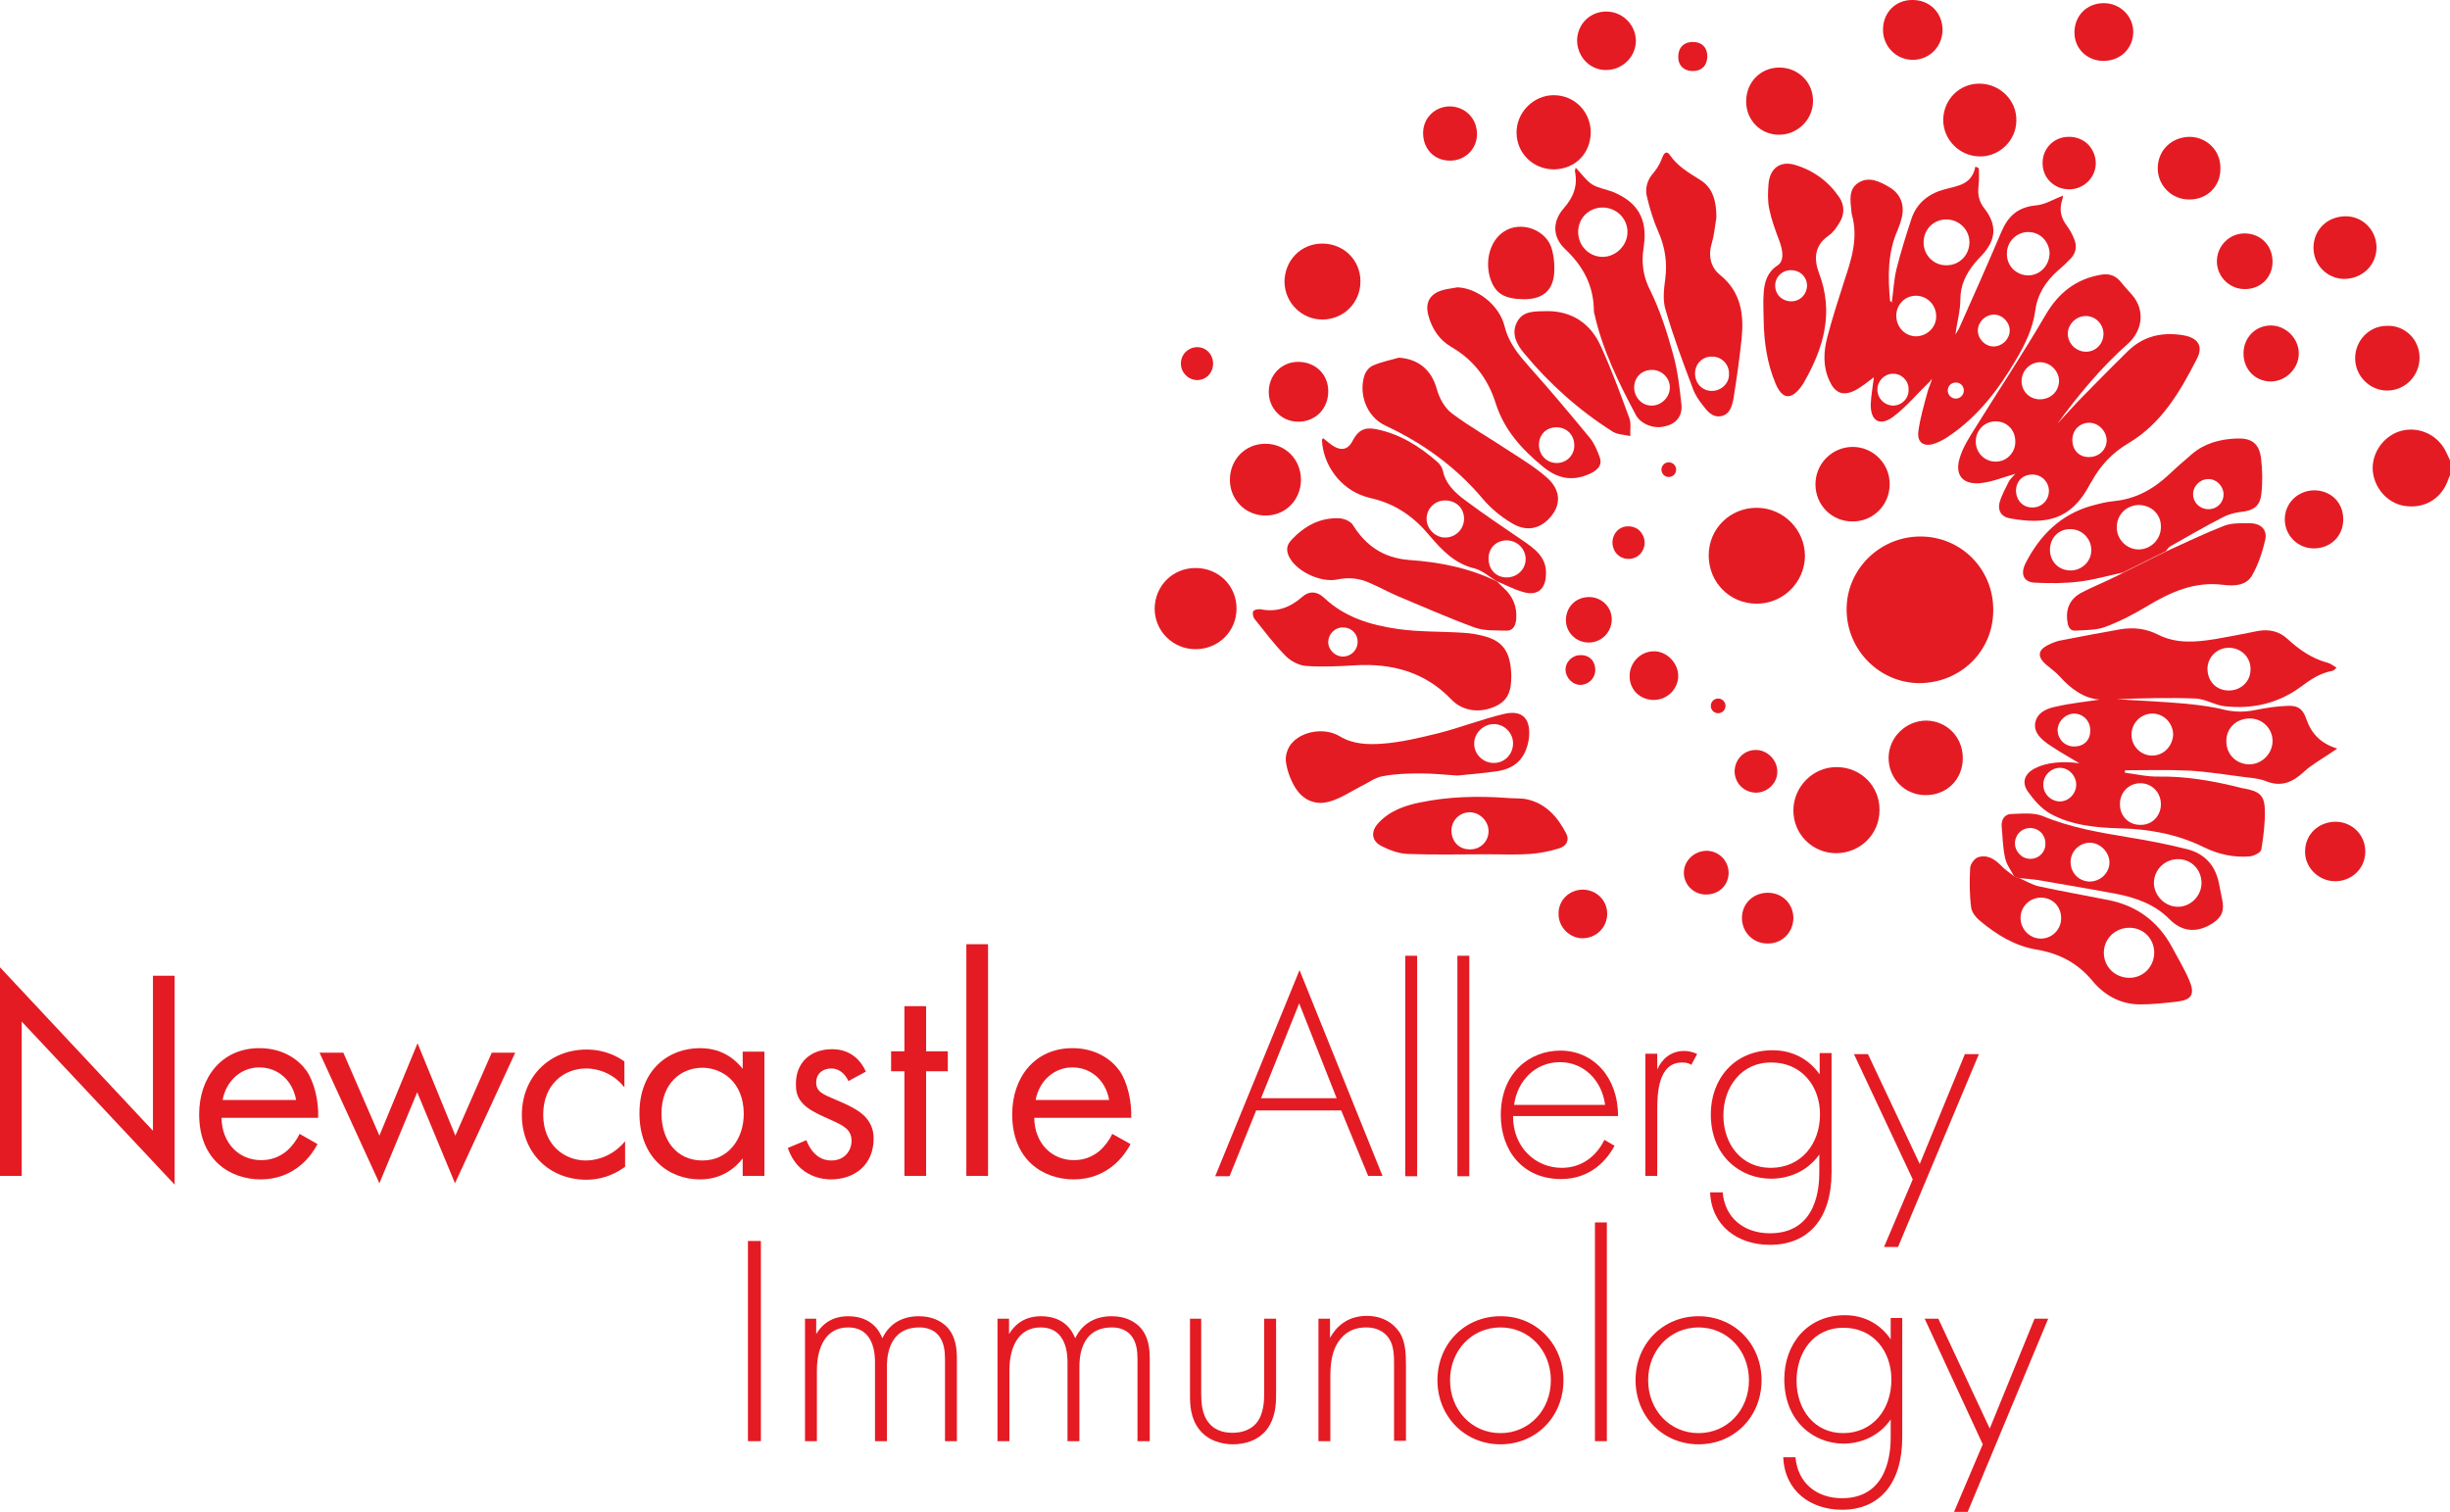 <?xml version="1.0" encoding="utf-8"?>
<!-- Generator: Adobe Illustrator 26.0.3, SVG Export Plug-In . SVG Version: 6.00 Build 0)  -->
<svg version="1.1" id="logo" xmlns="http://www.w3.org/2000/svg" xmlns:xlink="http://www.w3.org/1999/xlink" x="0px" y="0px"
	 viewBox="0 0 700 432" style="enable-background:new 0 0 700 432;" xml:space="preserve">
<style type="text/css">
	.st0{fill:#E41B23;}
</style>
<g id="logomark">
	<path class="st0" d="M700,135.8c-0.3,0.7-0.6,1.3-0.8,2c-2.1,5.1-7,7.7-12.5,6.7c-4.9-0.9-8.7-5.5-8.8-10.7c0-5.1,3.7-9.7,8.6-10.8
		c5.1-1.1,10.3,1.5,12.5,6.4c0.3,0.7,0.7,1.4,1,2.1C700,132.9,700,134.3,700,135.8z"/>
	<path class="st0" d="M659,205.6c-1-3-2.4-4.1-5.6-3.9c-3,0.1-6.1,0.6-9.1,1.2c-3,0.6-5.8,0.6-8.8-0.1c-3.5-0.9-7.1-1.3-10.7-1.7
		c-6.7-0.6-13.4-0.9-20.1-1.3c7.5-0.3,15.1-0.5,22.6-0.2c2.8,0.1,5.5,1.9,8.3,2.2c7.9,0.9,15.3-0.8,21.7-5.5c2.8-2.1,5.6-4,9.1-4.6
		c0.4-0.1,0.7-0.5,1.2-0.9c-1-0.6-1.7-1.2-2.5-1.4c-4.5-1.2-8.1-3.7-11.5-6.8c-2.3-2.2-5.3-2.9-8.5-2.3c-4,0.8-8,1.6-12.1,2.3
		c-5.5,0.9-11.1,1.4-16.3-1.2c-3.5-1.8-7-2.2-10.8-1.6c-5.5,1-11.1,2-16.6,3.1c-1.3,0.2-2.5,0.6-3.7,1.2c-3.4,1.5-3.7,3.5-0.9,5.9
		c1.2,1,2.6,2,3.7,3.2c3.3,3.7,7.1,6.4,11.5,6.7c-3.7,0.6-8.1,1-12.4,2c-2.6,0.5-5.4,1.6-6,4.6c-0.5,2.9,1.8,4.8,3.8,6.2
		c2.9,2,6,3.7,8.8,5.4c-4.8-0.7-9.5-0.2-12.6,1.4c-3,1.5-4,4-2.1,6.7c1.7,2.4,3.9,4.9,6.4,6.3c6.2,3.4,13.1,4,20.1,4.2
		c8.3,0.2,16.3,1.7,23.8,5.4c4.1,2,8.5,3,13.1,2.6c1.2-0.1,3.2-1.1,3.3-2c0.6-3.7,1.1-7.5,1-11.3c-0.1-4.2-1.6-5.3-5.9-6.1
		c-0.9-0.1-1.7-0.4-2.6-0.6c-7.1-1.7-14.3-2.9-21.7-2.8c-3.3,0.1-6.5-0.7-9.8-1.1c0-0.2,0-0.5,0.1-0.7c6.1,0,12.2-0.2,18.2,0.1
		c5.4,0.3,10.9,1.2,16.3,1.9c1.9,0.2,3.9,0.4,5.7,1.1c4.4,1.8,7.7,0.3,10.9-2.7c2.2-2,4.9-3.5,7.4-5.2c0.6-0.4,1.2-0.8,2.1-1.4
		C663.2,212.5,660.5,209.8,659,205.6z M637,185.1c3.5,0.1,6.2,2.9,6,6.4c-0.1,3.4-2.9,5.9-6.4,5.8c-3.5-0.1-5.9-2.7-5.9-6.3
		C630.8,187.6,633.6,185,637,185.1z M588.4,229c-2.6-0.1-4.7-2.3-4.6-5c0.1-2.6,2.4-4.7,4.9-4.6c2.5,0.1,4.5,2.3,4.5,4.8
		C593.2,226.9,590.9,229.1,588.4,229z M592.6,213.3c-2.6,0-4.6-2-4.7-4.5c-0.1-2.5,2.1-4.8,4.6-4.9c2.6,0,4.7,2,4.7,4.7
		C597.3,211.5,595.4,213.3,592.6,213.3z M611.5,223.8c3.3,0,5.9,2.6,5.9,6c0,3.4-2.6,6-5.9,5.9c-3.3,0-5.8-2.5-5.8-5.8
		C605.6,226.5,608.2,223.8,611.5,223.8z M614.9,215.9c-3.2,0-5.8-2.6-5.9-5.8c-0.1-3.3,2.5-6.1,5.8-6.2c3.3-0.1,6,2.6,6.1,5.9
		C620.8,213.2,618.2,215.9,614.9,215.9z M642.5,218.4c-3.7-0.1-6.5-3-6.4-6.7c0-3.7,2.9-6.4,6.7-6.4c3.7,0,6.6,3,6.5,6.6
		C649.2,215.5,646.1,218.5,642.5,218.4z"/>
	<path class="st0" d="M592.5,68c-0.5-1.2-1.1-2.3-1.9-3.4c-1.8-2.3-2.3-4.7-1.4-7.5c0.2-0.5,0.2-1.1,0.2-1.2c-2.6,1-5.1,2.6-7.8,2.8
		c-5.1,0.5-7.9,3.1-9.8,7.6c-3.9,9.2-8,18.4-12.1,27.6c-0.3,0.6-0.7,1.1-1,1.7c0.4-3.4,1.4-6.7,1.4-10c0-4.1,1.6-7.3,4-10.3
		c0.7-0.8,1.4-1.6,2.1-2.3c4.1-4.4,4.5-8.6,0.8-13.4c-1.6-2-2-4-1.7-6.5c0.2-1.6,0.1-3.3,0.1-5c-0.3-0.2-0.6-0.3-1-0.5
		c-1,5.2-5.1,5.5-8.8,6.5c-4.5,1.2-8,3.9-9.5,8.5c-1.5,4.6-3,9.3-4.2,14.1c-0.8,3.1-0.9,6.4-1.4,9.7c-0.3-0.3-0.5-0.4-0.5-0.5
		c-0.6-6.9-0.7-13.7,2.2-20.2c0.5-1.2,0.9-2.4,1.2-3.7c0.8-3.4-0.4-6.6-3.4-8.4c-2.8-1.7-6-3.3-9-1.4c-3,1.9-2.3,5.3-2,8.4
		c0,0.2,0,0.5,0.1,0.7c1.9,6.7-0.1,12.8-2.2,19.1c-1.7,5.3-3.4,10.6-4.8,15.9c-1.1,4.2-1.3,8.4,0.6,12.5c1.5,3.4,3.8,4.5,7.2,2.8
		c2-1,3.7-2.5,5.5-3.8c-0.3,2.6-0.8,5.1-0.9,7.7c-0.1,4.8,2.6,6.4,6.4,3.6c3.6-2.7,6.6-6.3,9.9-9.5c0.5-0.4,0.8-0.9,1.2-1.4
		c-0.3,1.4-1,2.6-1.3,3.9c-1,3.7-2.1,7.4-2.6,11.2c-0.4,3.3,1.7,4.5,4.8,3.4c1.3-0.5,2.7-1.2,3.8-2c8.4-5.6,14.3-13.4,19.3-21.9
		c2.6-4.4,4.8-8.9,5.5-14c0.6-4.7,3-8.4,6.5-11.5c1-0.9,2.1-1.8,3-2.8C593.2,72.6,593.6,70.4,592.5,68z M541,115.9
		c-2.5,0-4.6-2-4.6-4.6c0-2.4,2-4.5,4.4-4.5c2.4-0.1,4.5,1.9,4.5,4.3C545.5,113.7,543.5,115.8,541,115.9z M547.5,96.1
		c-3.2,0-5.7-2.6-5.7-5.9c0-3.2,2.5-5.7,5.6-5.7c3.2,0,5.8,2.6,5.8,5.9C553.2,93.5,550.7,96,547.5,96.1z M549.6,69.3
		c0-3.7,2.8-6.6,6.5-6.6c3.6,0,6.6,2.9,6.6,6.5c0,3.7-2.9,6.6-6.5,6.6C552.6,75.9,549.6,73,549.6,69.3z M558.8,113.9
		c-1.2,0-2.3-1-2.3-2.3s1-2.3,2.3-2.3s2.3,1,2.3,2.3S560,113.9,558.8,113.9z M569.6,99c-2.5,0-4.6-2.3-4.5-4.7
		c0.1-2.4,2.2-4.4,4.6-4.4c2.5,0,4.6,2.3,4.5,4.7C574.1,97,572,99,569.6,99z M579.6,78.7c-3.5,0-6.3-2.7-6.2-6.3
		c0-3.4,2.8-6.1,6.1-6.1c3.4,0,6,2.7,6.1,6.1C585.5,75.9,582.9,78.6,579.6,78.7z"/>
	<path class="st0" d="M623.8,95.8c-6-1-11.4,0.2-15.8,4.5c-4.8,4.7-9.6,9.6-14.3,14.4c-2,2.1-3.9,4.3-5.9,6.4
		c6-8.2,12.5-16.1,20.2-22.9c4.2-3.8,4.9-9.6,1.2-13.9c-1.1-1.3-2.3-2.5-3.3-3.8c-1.5-1.8-3.3-2.4-5.6-2
		c-7.1,1.2-12.1,5.1-15.8,11.4c-6.4,11-13.4,21.5-20.1,32.3c-1.7,2.7-3.5,5.5-4.4,8.4c-1.7,5.2,0.8,8.1,6.3,7.4
		c3.2-0.4,6.2-1.7,9.5-2.6c-0.5,0.6-1.3,1.3-1.8,2.1c-1,2-2.1,4-2.7,6.1c-0.6,2.4,0.6,4.1,2.9,4.5c10.3,1.9,17.5,0.5,22.8-9.5
		c0.2-0.4,0.4-0.7,0.6-1c2.5-4.6,6-8.3,10.6-11c9.4-5.6,14.7-14.7,19.5-24.1C629.6,98.8,627.9,96.5,623.8,95.8z M595.9,90.3
		c2.8,0,5,2.2,5.1,5c0,2.9-2.1,5.1-4.8,5.2c-2.9,0.1-5.3-2.2-5.4-5C590.7,92.8,593.1,90.3,595.9,90.3z M570.1,131.9
		c-3.1,0-5.6-2.6-5.6-5.7c0-3.2,2.4-5.7,5.5-5.8c3.3-0.1,5.8,2.4,5.8,5.7C575.9,129.3,573.3,132,570.1,131.9z M580.8,145
		c-2.7,0.1-4.7-1.9-4.8-4.7c0-2.8,1.9-4.7,4.7-4.7c2.6,0,4.6,2,4.7,4.5C585.5,142.8,583.4,145,580.8,145z M582.8,114.1
		c-3,0-5.3-2.4-5.2-5.4c0.1-2.9,2.5-5.2,5.3-5.2c2.9,0,5.4,2.5,5.4,5.4C588.2,111.9,585.9,114.1,582.8,114.1z M596.8,130.6
		c-2.8,0-4.7-2-4.7-4.9c0-2.8,2.1-4.9,4.8-4.9c2.7,0,5,2.4,5,5.1C601.8,128.6,599.7,130.6,596.8,130.6z"/>
	<path class="st0" d="M569.5,174.4c0,11.7-9.4,20.8-21.2,20.8c-11.3-0.1-20.6-9.4-20.7-20.9c-0.1-11.6,9.5-21.1,21.3-21
		C560.4,153.4,569.6,162.7,569.5,174.4z"/>
	<path class="st0" d="M491.5,78.6c-2.8-2.2-3.5-5.6-2.4-9.2c0.7-2.4,0.9-4.9,1.3-7.3c0-4.4-0.9-8.5-4.8-10.8c-3.2-2-6.3-3.8-8.5-7
		c-0.8-1.2-1.6-0.8-2.1,0.6c-0.6,1.6-1.4,3.1-2.5,4.4c-1.9,2.1-2.6,4.6-1.9,7.1c0.8,3.3,1.8,6.7,3.2,9.8c1.9,4.3,2.6,8.7,2,13.4
		c-0.4,3-0.8,6.2,0.1,9c2.2,7.6,5,15.1,7.8,22.5c0.6,1.7,1.7,3.3,2.8,4.7c1.3,1.7,2.8,3.6,5.3,3.1c2.5-0.5,3.1-3,3.5-5.1
		c0.9-5.6,1.7-11.3,2.3-17C498.3,90,497.5,83.5,491.5,78.6z M489.1,111.7c-2.8,0-4.8-2.2-4.8-5c0-2.8,2.2-4.9,4.9-4.8
		c2.7,0,4.9,2.2,4.8,5C494.1,109.5,491.8,111.7,489.1,111.7z"/>
	<path class="st0" d="M424.5,181.9c-2.1-0.6-4.4-1-6.6-1.1c-6.2-0.4-12.6-0.2-18.7-1.1c-7.6-1.1-15-3.3-20.9-8.9
		c-2-1.9-4.3-2-6.3-0.2c-3.4,3-7.2,4.4-11.8,3.5c-0.7-0.1-1.8,0.1-2.1,0.5c-0.3,0.5-0.1,1.7,0.3,2.2c2.9,3.6,5.7,7.4,9,10.7
		c1.5,1.5,3.9,2.7,5.9,2.8c4.6,0.3,9.3,0.1,13.9-0.2c10.5-0.6,19.9,1.9,27.4,9.7c2.9,3.1,7.5,4.1,12,2.3c3.8-1.5,5.2-3.9,5.2-8.8
		C431.7,186.7,429.7,183.4,424.5,181.9z M383.7,187.6c-2.3,0-4.3-2-4.2-4.3c0.1-2.3,2.1-4.2,4.5-4c2.3,0.1,4,2,3.9,4.3
		C387.8,185.8,386,187.6,383.7,187.6z"/>
	<path class="st0" d="M646,130.8c-0.6-4.2-2.8-5.7-7.1-5.5c-4.7,0.2-9.1,1.4-12.7,4.5c-2.2,1.9-4.4,3.8-6.5,5.8
		c-4.5,4.2-9.5,7-15.8,7.6c-2.2,0.2-4.4,0.8-6.6,1.4c-8.6,2.5-14.5,8.4-18.5,16.2c-1.7,3.3-0.6,5.6,2.7,5.7
		c4.2,0.2,8.4,0.2,12.5-0.3c4.2-0.5,8.3-1.7,12.5-2.6c4.1-2,8.2-4.1,12.3-6.1c0.4-0.5,0.8-1.1,1.3-1.4c5-2.8,9.9-5.7,15-8.3
		c1.5-0.8,3.3-1.3,5-1.5c3.8-0.4,5.6-1.6,6-5.2C646.5,137.8,646.4,134.2,646,130.8z M591.4,163c-3.3-0.1-5.7-2.6-5.7-5.9
		c0-3.4,2.5-6,5.9-5.9c3.3,0,6,2.8,5.9,6.1C597.5,160.5,594.7,163.1,591.4,163z M611.2,157c-3.5,0.1-6.5-2.9-6.4-6.4
		c0-3.5,2.7-6.2,6.2-6.3c3.7,0,6.5,2.7,6.4,6.3C617.4,154.1,614.6,156.9,611.2,157z M631,145.5c-2.4,0-4.3-1.8-4.4-4.1
		c-0.1-2.4,1.9-4.5,4.3-4.5c2.3-0.1,4.3,1.9,4.4,4.2C635.4,143.5,633.5,145.5,631,145.5z"/>
	<path class="st0" d="M625.5,280.1c-1.4-3.3-3.3-6.4-5-9.6c-3.9-7.2-10-11.7-18-13.3c-6.6-1.3-13.3-2.5-19.8-3.9
		c-2-0.4-3.9-1.6-5.8-2.4c-0.4-0.1-0.9-0.3-1.3-0.4c-1.4-1.1-2.9-2.1-4.1-3.4c-1.8-1.8-3.9-2.9-6.2-2.2c-1.1,0.3-2.4,2-2.4,3.2
		c-0.2,3.7-0.2,7.5,0.3,11.3c0.2,1.4,1.5,2.9,2.6,3.8c4.7,3.9,9.9,7.1,15.9,8.1c6.5,1.1,11.7,3.7,16,8.8c3.4,4.2,8.1,6.9,13.8,6.9
		c3.5,0,7.1-0.4,10.6-0.8C626.2,285.7,627.2,284.1,625.5,280.1z M583.1,268.2c-3.2,0-5.8-2.7-5.8-5.9c0-3.3,2.7-5.9,6-5.8
		c3.3,0.1,5.6,2.6,5.6,5.9C588.9,265.6,586.3,268.2,583.1,268.2z M608.4,279.4c-4,0-7.2-3-7.3-7c-0.1-4,3.1-7.2,7.1-7.3
		c4.1-0.1,7.2,3,7.3,7C615.5,276.2,612.4,279.4,608.4,279.4z"/>
	<path class="st0" d="M480.4,115.5c-0.5-4.8-1.1-9.8-2.4-14.4c-1.7-6.2-3.7-12.4-6.5-18.1c-1.8-3.5-2.4-6.9-2.1-10.6
		c0.1-0.8,0.2-1.6,0.3-2.4c1-7.4-1.8-12.2-8.7-15.1c-2-0.8-4.3-1.1-6.1-2.2c-1.7-1.1-3-3-4.7-4.8c-0.1,0.6-0.3,0.9-0.2,1.1
		c0.8,4.1-0.4,7.3-3.2,10.5c-3.4,3.9-3.2,8.3,0.4,11.7c5.2,4.9,8.2,10.6,8.2,17.8c0,0.3,0.1,0.6,0.2,0.9
		c2.3,10.2,6.9,19.5,11.8,28.7c1.4,2.6,5.3,4.1,8.3,3.2C478.8,121.2,480.8,118.9,480.4,115.5z M457.9,73.4c-3.9,0-7-3.2-7-7.1
		c0-4,3.1-7,7-7c3.9,0,7.1,3.1,7.1,7C465,70.1,461.7,73.4,457.9,73.4z M471.9,115.9c-2.8,0-4.9-2.3-5-5.1c0-2.9,2-5,4.9-5.1
		c2.9-0.1,5.3,2.2,5.3,5C477.1,113.5,474.7,115.9,471.9,115.9z"/>
	<path class="st0" d="M399.7,102.2c5.7,0.4,9.3,3.6,10.8,8.9c0.7,2.6,2.2,5.4,4.3,7c5.2,3.9,10.9,7.1,16.3,10.7
		c3.7,2.4,7.5,4.7,10.8,7.6c3.9,3.4,4.1,7.4,1.6,10.7c-3,4-7.2,5.1-11.7,2.3c-3-1.8-5.8-4.1-8.1-6.8c-7.7-9.2-17.2-16-27.9-21
		c-5.5-2.6-7.7-9.3-5.9-14.5c0.4-1.1,1.4-2.3,2.5-2.7C394.7,103.4,397.2,102.9,399.7,102.2z"/>
	<path class="st0" d="M525.6,56.5c-3.1-4.6-7.4-7.8-12.8-9.4c-4.2-1.2-7.1,1-7.5,5.4c-0.2,2.4-0.3,4.9,0.2,7.2c0.6,3,1.7,6,2.8,8.9
		c1.3,3.4,1.4,6.1-0.5,7.3c-2.9,1.9-3.7,4.8-3.9,7.9c-0.2,2.6,0,5.1,0,7.7c0.1,6.2,1,12.4,3.4,18.1c1.9,4.5,4.4,4.8,7.3,0.9
		c0.3-0.5,0.7-0.9,0.9-1.4c5.6-9.8,8.5-19.9,4.2-31.1c-1.5-4-1.3-7.9,2.8-10.7c1.3-0.9,2.3-2.4,3.2-3.9
		C527,61.2,527,58.7,525.6,56.5z M511.8,86.1c-2.6,0-4.6-1.9-4.6-4.5c0-2.5,2-4.4,4.5-4.4c2.6,0,4.6,1.9,4.6,4.5
		C516.2,84.2,514.3,86.1,511.8,86.1z"/>
	<path class="st0" d="M434.7,154.2c-5.4-3.7-10.8-7.3-16-11.2c-3-2.2-5.7-4.7-6.5-8.7c-0.2-0.8-0.8-1.6-1.4-2.2
		c-5.2-4.6-11-8.2-17.8-9.5c-3.2-0.6-5,0.4-6.5,3.3c-1.2,2.4-3,3-5.3,1.7c-1.2-0.7-2.1-1.6-3.2-2.4c-0.1,0.2-0.3,0.4-0.3,0.5
		c0.3,7.2,5.3,13.9,12.1,16.1c0.8,0.3,1.7,0.5,2.5,0.7c6.6,1.6,11.8,5.3,16.1,10.5c3.5,4.1,7.1,8,12.8,9.4c2.4,0.6,4.4,2.5,6.6,3.8
		c0,0,0,0-0.1-0.1c2.4,1,4.8,2.3,7.3,3c4.1,1.3,6.6-0.6,6.7-4.9C442,159.2,438.4,156.7,434.7,154.2z M412.9,153.6
		c-2.9,0-5.4-2.6-5.3-5.5c0.1-2.9,2.4-5.1,5.3-5.1c3.1,0,5.4,2.2,5.4,5.2C418.3,151.2,415.9,153.6,412.9,153.6z M430.5,165
		c-3.1,0-5.2-2.3-5.2-5.4c0-3,2.1-5.1,5.1-5.2c3,0,5.4,2.3,5.5,5.2C436,162.6,433.5,165,430.5,165z"/>
	<path class="st0" d="M457,130.5c-0.7-1.9-1.5-3.8-2.7-5.3c-5.6-6.8-11.3-13.6-17.2-20.2c-3.1-3.5-6-6.9-7.2-11.7
		c-1.5-6.2-7.9-11-13.5-11.2c-1.4,0.3-2.9,0.4-4.2,0.8c-3.6,1-5.1,3.5-4.1,7.2c1,3.8,3.1,7,6.5,9c6.4,3.7,10.5,9.1,12.7,16
		c2.4,7.7,7.5,13.3,13.6,18.3c4.4,3.6,8.9,4.3,14.1,1.6C457,133.8,457.8,132.5,457,130.5z M444.8,132.3c-2.9,0-5.1-2.3-5.1-5.2
		c0-3,2.2-5.1,5.2-5c2.8,0.1,4.9,2.2,4.9,5.2C449.8,130.1,447.6,132.3,444.8,132.3z"/>
	<path class="st0" d="M427.8,166.2c0.6,0.6,1.2,1.3,1.8,1.8c2.7,2.4,3.9,5.4,3.6,9c-0.2,1.9-1,3.3-2.9,3.2c-3-0.1-6.2,0.1-9-0.9
		c-7.4-2.7-14.6-5.9-21.8-8.9c-2.8-1.2-5.5-2.7-8.3-3.9c-2.9-1.3-6-1.6-9.2-0.9c-4.5,0.9-11.1-2.1-13.4-6c-1.1-1.8-1.2-3.6,0.2-5.1
		c3.7-4.1,8.3-6.7,14-6.4c1.3,0.1,3.2,0.9,3.8,2c3.7,5.9,8.7,9.3,15.9,9.9C411.3,160.6,419.9,162.3,427.8,166.2
		C427.9,166.2,427.8,166.2,427.8,166.2z"/>
	<path class="st0" d="M429.7,204c-6.3,1.5-12.4,3.9-18.7,5.5c-5.3,1.3-10.6,2.6-16,3c-4.1,0.3-8.4,0.2-12.2-2.1
		c-4.2-2.6-11-1.6-14,2.3c-1,1.3-1.6,3.3-1.4,4.9c0.3,2.4,1.2,4.9,2.4,7c2.2,3.9,5.9,5.7,10.2,4.4c3.1-0.9,5.9-2.8,8.8-4.3
		c2.1-1,4-2.5,6.2-2.9c3.6-0.7,7.3-0.8,11-0.8c3,0,6.1,0.3,10.4,0.6c2.9-0.3,7-0.6,11.1-1.2c5.3-0.7,8.4-3.6,9.3-9.2
		C437.5,205.6,435.2,202.7,429.7,204z M426.9,218c-3.1,0.1-5.8-2.5-5.7-5.6c0-2.9,2.6-5.5,5.6-5.5c3,0,5.5,2.5,5.5,5.5
		C432.3,215.5,429.9,218,426.9,218z"/>
	<path class="st0" d="M634.9,257c-0.3-1.3-0.5-2.7-0.8-4c-0.9-5.3-3.8-8.9-9-10.3c-5.5-1.4-11.1-2.5-16.7-3.4
		c-8.4-1.4-16.8-2.8-24.7-6.1c-2.7-1.1-6.1-0.7-9.2-0.6c-1.8,0.1-2.7,1.6-2.6,3.5c0.3,3,0.3,6.1,1,9.1c0.4,1.9,1.7,3.5,2.6,5.3
		c0.5,0.1,0.9,0.3,1.3,0.4c1.9,0.2,3.8,0.3,5.7,0.6c7.4,1.3,14.7,2.5,22.1,3.9c5.7,1.1,11,3,15.2,7.2c3.6,3.7,7.9,4.1,12.4,1.2
		C634.8,262.1,635.6,260.2,634.9,257z M580,245.4c-2.4,0-4.4-2.2-4.3-4.6c0.1-2.4,2-4.2,4.3-4.2c2.5,0,4.4,1.9,4.4,4.4
		C584.5,243.5,582.4,245.5,580,245.4z M597,251.9c-3.1-0.1-5.4-2.5-5.4-5.6c0-3,2.5-5.5,5.5-5.5c3,0,5.7,2.8,5.6,5.8
		C602.6,249.5,600.1,251.9,597,251.9z M622.1,259.1c-3.7-0.1-6.7-3.3-6.7-6.9c0.1-3.8,3.2-6.8,7.1-6.7c3.8,0.1,6.6,3.2,6.5,7
		C628.9,256.1,625.8,259.2,622.1,259.1z"/>
	<path class="st0" d="M606.5,163.7c4.1-2,8.2-4.1,12.3-6.1c5.5-2.5,10.9-5.1,16.5-7.3c2.2-0.9,4.9-0.8,7.4-0.8
		c3.2,0,5.2,1.8,4.5,4.8c-0.8,3.5-2,7.1-3.8,10.2c-1.7,2.9-5.2,3-8.3,2.6c-8.2-1-15,2.1-21.8,6.2c-3.8,2.3-7.9,4.4-12,5.9
		c-2.5,0.9-5.5,0.8-8.3,1c-1.5,0.1-2.1-1-2.3-2.5c-0.6-3.8,0.8-6.7,4.1-8.4c2.8-1.5,5.7-2.6,8.5-4
		C604.4,164.8,605.4,164.3,606.5,163.7z"/>
	<path class="st0" d="M447.5,238.2c-2.4-4.7-5.8-8.6-11.2-9.8c-1.8-0.4-3.8-0.2-5.8-0.4c-8.3-0.6-16.6-0.4-24.8,1.3
		c-4.4,0.9-8.7,2.4-11.9,5.9c-2.2,2.4-2,5.1,1,6.6c2.2,1.1,4.8,2.1,7.3,2.2c7.6,0.3,15.3,0.1,22.9,0.1c0,0,0,0,0,0
		c4.1,0,8.2,0.2,12.3-0.1c2.8-0.2,5.6-0.8,8.2-1.6C447.5,241.8,448.5,240.1,447.5,238.2z M419.9,242.7c-3.1,0-5.2-2.3-5.2-5.4
		c0-2.9,2.4-5.2,5.2-5.2c2.9,0,5.4,2.5,5.4,5.4C425.3,240.5,422.9,242.8,419.9,242.7z"/>
	<path class="st0" d="M442.1,88.9c7.1,0,12.5,3.6,15.4,10.3c3,6.6,5.5,13.4,8,20.2c0.6,1.6,0.2,3.5,0.3,5.2
		c-1.7-0.4-3.7-0.4-5.1-1.3c-9.6-6.1-18-13.6-25.2-22.3c-2.1-2.5-3.8-5.6-2.1-8.9C435.1,88.7,438.5,89,442.1,88.9z"/>
	<path class="st0" d="M488.2,158.7c0-7.7,6.2-13.7,13.9-13.6c7.5,0.1,13.6,6.3,13.6,13.8c-0.1,7.5-6.2,13.6-13.8,13.6
		C494.2,172.5,488.2,166.4,488.2,158.7z"/>
	<path class="st0" d="M537,231.5c0,6.8-5.4,12.2-12.3,12.3c-6.9,0-12.4-5.5-12.3-12.4c0.1-6.7,5.7-12.3,12.4-12.2
		C531.7,219.2,537.1,224.7,537,231.5z"/>
	<path class="st0" d="M341.6,162.3c6.6,0,11.7,5.1,11.7,11.6c0,6.5-5.2,11.6-11.7,11.6c-6.5,0-11.7-5.2-11.7-11.6
		C330,167.3,335.1,162.3,341.6,162.3z"/>
	<path class="st0" d="M377.8,69.6c6.1,0,10.9,4.7,10.9,10.8c0,6.1-4.8,10.9-10.9,10.9c-5.9,0-10.7-4.8-10.8-10.7
		C367,74.4,371.7,69.6,377.8,69.6z"/>
	<path class="st0" d="M518.7,138.4c0-5.9,4.7-10.6,10.5-10.7c5.9-0.1,10.8,4.8,10.7,10.7c0,5.9-4.7,10.6-10.5,10.6
		C523.5,149.1,518.7,144.4,518.7,138.4z"/>
	<path class="st0" d="M560.8,216.8c-0.1,6-4.6,10.4-10.6,10.4c-6,0-10.7-4.8-10.6-10.8c0.1-5.8,5-10.5,10.8-10.5
		C556.3,206,560.9,210.7,560.8,216.8z"/>
	<path class="st0" d="M444,48.4c-5.9,0-10.6-4.5-10.7-10.4c-0.1-5.8,4.8-10.8,10.6-10.8c5.9,0,10.5,4.6,10.6,10.5
		C454.5,43.8,450.1,48.3,444,48.4z"/>
	<path class="st0" d="M565.6,44.7c-5.8-0.1-10.4-4.8-10.4-10.5c0.1-5.8,4.7-10.4,10.5-10.3c5.8,0.1,10.5,4.8,10.4,10.5
		C576.1,40.1,571.3,44.8,565.6,44.7z"/>
	<path class="st0" d="M371.7,137.1c0,5.7-4.4,10.2-10,10.2c-5.7,0.1-10.3-4.4-10.3-10.2c0-5.8,4.4-10.3,10.1-10.3
		C367.3,126.8,371.7,131.3,371.7,137.1z"/>
	<path class="st0" d="M435.2,85.5c-5.5-0.1-8-1.7-9.4-5.9c-1.6-5-0.1-10.7,3.7-13.3c5-3.5,12.7-0.6,14,5.3c0.4,1.6,0.6,3.3,0.6,5
		C444.2,82.6,441.2,85.6,435.2,85.5z"/>
	<path class="st0" d="M498.9,29c0-5.5,4.1-9.7,9.5-9.7c5.4,0,9.7,4.3,9.6,9.6c0,5.2-4.3,9.5-9.5,9.6C503.1,38.6,498.9,34.4,498.9,29
		z"/>
	<path class="st0" d="M691.3,102.2c0,5.1-4,9.3-9.1,9.4c-5,0.1-9.3-4.1-9.3-9.2c0-5.1,4-9.3,9.1-9.3
		C687.1,92.9,691.3,97,691.3,102.2z"/>
	<path class="st0" d="M670.2,61.8c4.9,0,8.8,4,8.8,8.9c0,5.1-4.1,9-9.3,9c-4.9-0.1-8.8-4.1-8.7-9.1
		C661.1,65.5,665.1,61.8,670.2,61.8z"/>
	<path class="st0" d="M625.4,57c-5,0-9-4.1-8.9-9.1c0.1-5.1,4.1-8.8,9.2-8.8c4.9,0.1,8.8,4,8.7,9C634.5,53.2,630.6,57.1,625.4,57z"
		/>
	<path class="st0" d="M555,8.5c0,4.8-3.7,8.6-8.5,8.6c-4.7,0-8.5-3.8-8.5-8.6c0-4.9,3.6-8.6,8.5-8.5C551.4,0,555,3.7,555,8.5z"/>
	<path class="st0" d="M370.9,103.4c4.9,0,8.6,3.5,8.6,8.4c0,4.9-3.5,8.6-8.4,8.7c-4.8,0.1-8.6-3.7-8.6-8.5
		C362.5,107.2,366.1,103.4,370.9,103.4z"/>
	<path class="st0" d="M667.4,234.8c4.8,0.1,8.5,3.9,8.4,8.7c-0.1,4.8-4,8.4-8.8,8.3c-4.7-0.1-8.6-4.1-8.4-8.7
		C658.7,238.3,662.5,234.8,667.4,234.8z"/>
	<path class="st0" d="M450.6,11.5c0.1-4.7,3.8-8.3,8.5-8.2c4.6,0.1,8.2,3.8,8.3,8.3c0,4.6-3.8,8.4-8.5,8.4
		C454.3,20.1,450.6,16.2,450.6,11.5z"/>
	<path class="st0" d="M661.1,156.7c-4.6,0-8.3-3.7-8.3-8.3c0-4.7,3.8-8.3,8.5-8.3c4.8,0.1,8.3,3.6,8.2,8.5
		C669.4,153.3,665.8,156.7,661.1,156.7z"/>
	<path class="st0" d="M601,17.4c-4.7,0-8.3-3.5-8.3-8.1c0-4.8,3.5-8.4,8.4-8.4c4.7,0,8.5,3.8,8.4,8.4
		C609.4,13.9,605.8,17.4,601,17.4z"/>
	<path class="st0" d="M649.3,74.8c0,4.5-3.5,7.9-8,7.8c-4.4,0-8-3.7-7.9-8.1c0.1-4.4,3.7-7.9,8.1-7.8
		C646,66.8,649.3,70.2,649.3,74.8z"/>
	<path class="st0" d="M641,101c0-4.5,3.4-8,7.8-8c4.3,0,8,3.7,8,8c0,4.3-3.7,8-8,8C644.4,109,641,105.6,641,101z"/>
	<path class="st0" d="M422,38.3c0,4.3-3.4,7.6-7.7,7.6c-4.5,0-7.7-3.3-7.7-7.9c0-4.3,3.4-7.6,7.7-7.6C418.7,30.5,422,33.9,422,38.3z
		"/>
	<path class="st0" d="M591.2,54.1c-4.2,0-7.6-3.2-7.6-7.4c-0.1-4.2,3.2-7.6,7.4-7.6c4.4-0.1,7.7,3.2,7.8,7.5
		C598.8,50.7,595.4,54.1,591.2,54.1z"/>
	<path class="st0" d="M505,269.6c-4.1,0-7.3-3.2-7.3-7.3c0-4.1,3.2-7.2,7.4-7.2c4.2,0,7.3,3.2,7.3,7.3
		C512.3,266.5,509.1,269.7,505,269.6z"/>
	<path class="st0" d="M459.2,261.1c0,3.8-3,6.9-6.9,7c-3.7,0.1-7-3.1-7-6.9c-0.1-3.9,3-7,7-7C456.2,254.3,459.2,257.3,459.2,261.1z"
		/>
	<path class="st0" d="M472.5,200c-3.9,0-6.9-2.9-6.9-6.8c0-3.8,3-7,6.8-7.1c3.8-0.1,7.1,3.3,7.1,7.1C479.4,197,476.3,200,472.5,200z
		"/>
	<path class="st0" d="M454,170.6c3.6,0,6.5,2.8,6.5,6.4c0,3.6-2.9,6.6-6.6,6.6c-3.6,0-6.5-2.9-6.5-6.4
		C447.4,173.5,450.2,170.6,454,170.6z"/>
	<path class="st0" d="M487.7,243.1c3.5,0.1,6.2,2.9,6.2,6.4c-0.1,3.6-2.9,6.2-6.7,6.1c-3.4-0.1-6.1-2.9-6.1-6.2
		C481.1,245.9,484.1,243.1,487.7,243.1z"/>
	<path class="st0" d="M501.8,226.5c-3.4,0-6.1-2.6-6.2-6c0-3.4,2.6-6.2,6-6.2c3.2-0.1,6.2,2.8,6.2,6.1
		C507.9,223.6,505.2,226.4,501.8,226.5z"/>
	<path class="st0" d="M346.6,103.9c0,2.7-2.1,4.8-4.7,4.7c-2.5-0.1-4.5-2.2-4.5-4.7c0-2.6,2-4.6,4.5-4.7
		C344.5,99.1,346.6,101.2,346.6,103.9z"/>
	<path class="st0" d="M469.9,155c0,2.6-1.9,4.6-4.4,4.7c-2.7,0.1-4.7-1.9-4.8-4.6c0-2.7,2-4.8,4.6-4.7
		C467.9,150.4,469.8,152.4,469.9,155z"/>
	<path class="st0" d="M455.8,191.4c0,2.4-1.9,4.3-4.3,4.3c-2.2,0-4.1-2-4.2-4.2c-0.1-2.3,1.9-4.3,4.2-4.3
		C454.1,187.1,455.8,188.9,455.8,191.4z"/>
	<path class="st0" d="M487.8,16.3c-0.1,2.5-1.7,4.1-4.4,4c-2.4-0.1-4-1.7-3.9-4.2c0-2.5,1.7-4.2,4.3-4.1
		C486.3,12,487.9,13.7,487.8,16.3z"/>
	<circle class="st0" cx="490.9" cy="201.7" r="2.1"/>
	<circle class="st0" cx="476.8" cy="134.2" r="2.1"/>
</g>
<g id="text">
	<g>
		<path class="st0" d="M0,336v-59.6l43.7,46.7v-44.3h6.2v59.7L6.2,291.9V336H0z"/>
		<path class="st0" d="M90.7,326.9c-1,2-2.6,4.1-4.4,5.7c-3.3,2.9-7.3,4.4-11.8,4.4c-8.6,0-17.6-5.4-17.6-18.6
			c0-10.6,6.5-18.9,17.2-18.9c6.9,0,11.3,3.4,13.5,6.5c2.2,3.2,3.5,8.7,3.3,13.4H63.3c0.1,7.4,5.1,12.1,11.3,12.1
			c2.9,0,5.2-0.9,7.3-2.6c1.6-1.4,2.9-3.2,3.7-4.9L90.7,326.9z M84.6,314.3c-1-5.6-5.2-9.3-10.5-9.3s-9.5,3.9-10.5,9.3H84.6z"/>
		<path class="st0" d="M98.1,300.8l10.3,23.7l10.9-26.4l10.8,26.4l10.4-23.7h6.7L130,338.1l-10.8-26l-10.8,26l-17.1-37.3H98.1z"/>
		<path class="st0" d="M178.3,310.6c-3.2-4.1-7.8-5.3-10.8-5.3c-6.4,0-12.3,4.6-12.3,13.2c0,8.6,6,13.1,12.2,13.1
			c3.6,0,8-1.6,11.2-5.5v7.3c-3.8,2.8-7.8,3.7-11,3.7c-10.8,0-18.5-7.8-18.5-18.5c0-10.8,7.8-18.7,18.5-18.7c5.5,0,9.1,2.2,10.8,3.4
			V310.6z"/>
		<path class="st0" d="M212.2,300.5h6.2V336h-6.2v-5c-2.1,2.7-5.9,6-12.2,6c-9,0-17.3-6.3-17.3-18.9c0-12.3,8.2-18.6,17.3-18.6
			c6.9,0,10.5,3.8,12.2,5.9V300.5z M189,318.2c0,7.6,4.3,13.4,11.7,13.4c7.5,0,11.8-6.3,11.8-13.3c0-9.2-6.3-13.2-11.8-13.2
			C194.6,305.1,189,309.5,189,318.2z"/>
		<path class="st0" d="M242.4,308.9c-0.9-2-2.6-3.6-4.9-3.6c-2.2,0-4.3,1.3-4.3,4c0,2.6,1.7,3.3,5.7,5c5.1,2.1,7.5,3.7,8.8,5.4
			c1.5,1.9,1.9,3.7,1.9,5.7c0,7.4-5.4,11.6-12.2,11.6c-1.4,0-9.4-0.2-12.3-9l5.3-2.2c0.7,1.9,2.7,5.8,7.1,5.8c4,0,5.8-3,5.8-5.6
			c0-3.3-2.4-4.4-5.7-5.9c-4.3-1.9-7-3.2-8.6-5.2c-1.4-1.7-1.6-3.4-1.6-5.2c0-6.2,4.3-9.9,10.3-9.9c1.9,0,6.9,0.3,9.7,6.4
			L242.4,308.9z"/>
		<path class="st0" d="M264.6,306.1V336h-6.2v-29.9h-3.8v-5.7h3.8v-12.9h6.2v12.9h6.2v5.7H264.6z"/>
		<path class="st0" d="M282.3,269.8V336h-6.2v-66.2H282.3z"/>
		<path class="st0" d="M323,326.9c-1,2-2.6,4.1-4.4,5.7c-3.3,2.9-7.3,4.4-11.8,4.4c-8.6,0-17.6-5.4-17.6-18.6
			c0-10.6,6.5-18.9,17.2-18.9c6.9,0,11.3,3.4,13.5,6.5c2.2,3.2,3.5,8.7,3.3,13.4h-27.7c0.1,7.4,5.1,12.1,11.3,12.1
			c2.9,0,5.2-0.9,7.3-2.6c1.6-1.4,2.9-3.2,3.7-4.9L323,326.9z M316.9,314.3c-1-5.6-5.2-9.3-10.5-9.3s-9.5,3.9-10.5,9.3H316.9z"/>
		<path class="st0" d="M383.2,317.3h-24.3l-7.6,18.8h-4.1l24.1-58.9L395,336h-4.1L383.2,317.3z M381.9,313.8l-10.7-27.1l-10.9,27.1
			H381.9z"/>
		<path class="st0" d="M404.9,273.1v63h-3.4v-63H404.9z"/>
		<path class="st0" d="M419.8,273.1v63h-3.4v-63H419.8z"/>
		<path class="st0" d="M432.3,319c0,8.9,6.5,14.7,13.9,14.7c5.7,0,9.9-3.3,12.2-8l2.9,1.7c-2.1,3.9-6.7,9.5-15.3,9.5
			c-10.9,0-17.2-8.1-17.2-18.3c0-12.2,8.4-18.4,17-18.4c9.4,0,16.5,7.5,16.5,18.7H432.3z M458.6,315.7c-0.9-6.9-6-12.2-12.9-12.2
			c-7.1,0-12.2,5.4-13.1,12.2H458.6z"/>
		<path class="st0" d="M470.1,301.1h3.4v4.5c1.3-3,3.9-5.3,7.7-5.3c0.9,0,2.4,0.2,3.7,0.9l-1.7,3.1c-0.3-0.3-1-0.7-2.6-0.7
			c-7,0-7.1,9.3-7.1,13.7V336h-3.4V301.1z"/>
		<path class="st0" d="M523.3,301.1V335c0,13.2-6.6,20.7-17.6,20.7c-9.1,0-16.7-5.3-17.1-15h3.6c0.6,7.3,6.1,11.7,13.5,11.7
			c13.8,0,14.1-13.9,14.1-17.5v-5c-3.5,4.9-8.8,6.9-13.8,6.9c-8.6,0-17.2-6.3-17.2-18.4c0-10.1,6.7-18.3,17.7-18.3
			c5.7,0,10.4,2.6,13.4,6.9v-6.1H523.3z M492.4,318.7c0,8.4,5.3,15,13.5,15c8.7,0,14.1-6.8,14.1-15.3c0-8.1-5.3-14.8-13.9-14.8
			C497.5,303.5,492.4,310.7,492.4,318.7z"/>
		<path class="st0" d="M546.5,337l-16.8-35.8h4l14.8,31.4l12.9-31.4h4l-23.1,55.1h-4L546.5,337z"/>
	</g>
	<g>
		<path class="st0" d="M217.4,354.6v57.2h-3.7v-57.2H217.4z"/>
		<path class="st0" d="M229.8,376.8h3.4v4.4c2.7-4.5,6.7-5.1,9.1-5.1c6.9,0,9.1,4.5,9.8,6.3c2-4.2,5.7-6.3,10.4-6.3
			c3.9,0,6.3,1.4,7.9,2.9c2.8,2.8,3,6.7,3,9.5v23.3H270v-23.3c0-2.3-0.2-5.2-2.1-7.2c-1.5-1.6-3.6-2-5.2-2c-9.3,0-9.3,9.3-9.3,11.4
			v21.1h-3.4v-22.5c0-2.2-0.2-10-7.7-10c-6.1,0-8.9,5.3-8.9,12.3v20.2h-3.4V376.8z"/>
		<path class="st0" d="M284.9,376.8h3.4v4.4c2.7-4.5,6.7-5.1,9.1-5.1c6.9,0,9.1,4.5,9.8,6.3c2-4.2,5.7-6.3,10.4-6.3
			c3.9,0,6.3,1.4,7.9,2.9c2.8,2.8,3,6.7,3,9.5v23.3H325v-23.3c0-2.3-0.2-5.2-2.1-7.2c-1.5-1.6-3.6-2-5.2-2c-9.3,0-9.3,9.3-9.3,11.4
			v21.1h-3.4v-22.5c0-2.2-0.2-10-7.7-10c-6.1,0-8.9,5.3-8.9,12.3v20.2h-3.4V376.8z"/>
		<path class="st0" d="M343.2,376.8v21.1c0,2.5,0.1,6.2,2.2,8.7c2.1,2.6,5.2,2.8,6.8,2.8s4.7-0.3,6.8-2.8c2.1-2.6,2.2-6.3,2.2-8.7
			v-21.1h3.4v22c0,2.8-0.3,6.5-2.6,9.6c-2.6,3.4-6.7,4.3-9.7,4.3s-7.1-0.9-9.7-4.3c-2.4-3.1-2.6-6.8-2.6-9.6v-22H343.2z"/>
		<path class="st0" d="M376.6,376.8h3.4v5.5c1.6-2.9,4.7-6.3,10.5-6.3c6.1,0,8.7,3.7,9.5,4.9c1.5,2.5,1.7,5.7,1.7,8.8v22h-3.4v-22
			c0-2.4-0.1-5.1-1.3-7c-0.8-1.3-2.6-3.4-6.7-3.4c-4.7,0-7.1,2.6-8.4,4.9c-1.5,2.7-1.8,6-1.8,9.4v18.2h-3.4V376.8z"/>
		<path class="st0" d="M446.7,394.4c0,10.4-7.8,18.3-18,18.3c-10.2,0-18-8-18-18.3c0-10.4,7.8-18.3,18-18.3
			C438.8,376,446.7,384,446.7,394.4z M443.1,394.4c0-8.5-6.2-15.1-14.4-15.1c-8.2,0-14.4,6.6-14.4,15.1s6.2,15.1,14.4,15.1
			C436.9,409.5,443.1,402.9,443.1,394.4z"/>
		<path class="st0" d="M459.1,349.3v62.5h-3.4v-62.5H459.1z"/>
		<path class="st0" d="M503.3,394.4c0,10.4-7.8,18.3-18,18.3s-18-8-18-18.3c0-10.4,7.8-18.3,18-18.3S503.3,384,503.3,394.4z
			 M499.7,394.4c0-8.5-6.2-15.1-14.4-15.1s-14.4,6.6-14.4,15.1s6.2,15.1,14.4,15.1S499.7,402.9,499.7,394.4z"/>
		<path class="st0" d="M543.5,376.8v33.9c0,13.2-6.5,20.7-17.2,20.7c-8.9,0-16.4-5.3-16.8-15h3.5c0.6,7.3,6,11.7,13.3,11.7
			c13.5,0,13.9-13.9,13.9-17.5v-5c-3.4,4.9-8.7,6.9-13.5,6.9c-8.4,0-16.9-6.3-16.9-18.4c0-10.1,6.6-18.3,17.3-18.3
			c5.6,0,10.2,2.6,13.1,6.9v-6.1H543.5z M513.3,394.5c0,8.4,5.2,15,13.3,15c8.5,0,13.8-6.8,13.8-15.3c0-8.1-5.2-14.8-13.6-14.8
			C518.2,379.3,513.3,386.4,513.3,394.5z"/>
		<path class="st0" d="M566.5,412.7l-16.6-35.9h3.9l14.7,31.4l12.8-31.4h3.9l-23,55.2h-3.9L566.5,412.7z"/>
	</g>
</g>
</svg>
